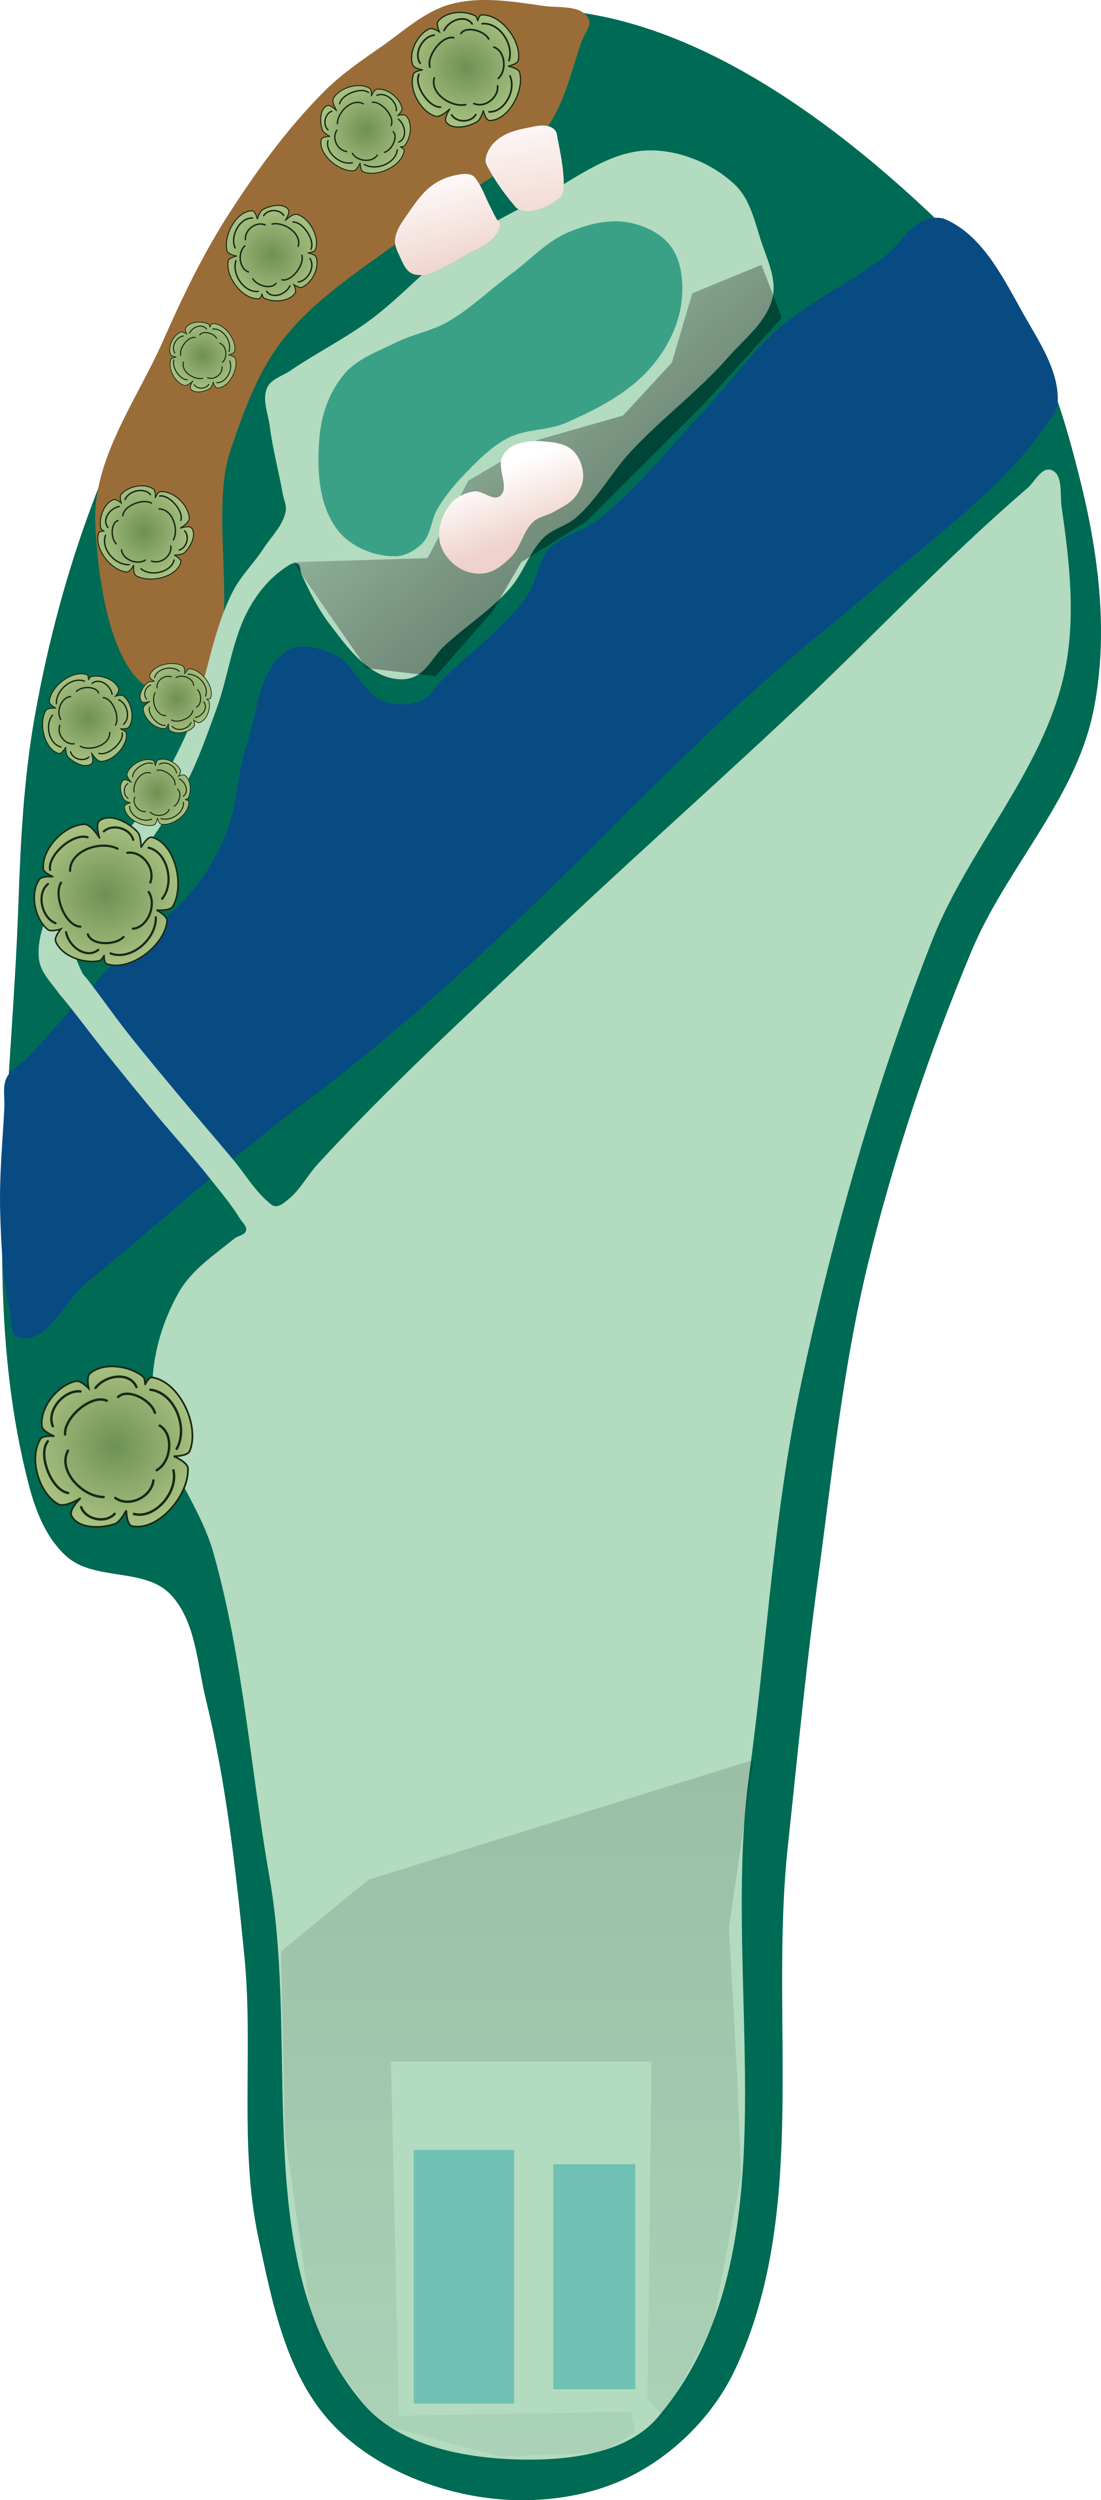 <?xml version="1.0" encoding="UTF-8" standalone="no"?>
<svg
   width="101.171mm"
   height="229.637mm"
   viewBox="0 0 101.171 229.637"
   version="1.1"
   id="svg8"
   inkscape:version="1.1.1 (c3084ef, 2021-09-22)"
   sodipodi:docname="12.svg"
   xmlns:inkscape="http://www.inkscape.org/namespaces/inkscape"
   xmlns:sodipodi="http://sodipodi.sourceforge.net/DTD/sodipodi-0.dtd"
   xmlns:xlink="http://www.w3.org/1999/xlink"
   xmlns="http://www.w3.org/2000/svg"
   xmlns:svg="http://www.w3.org/2000/svg"
   xmlns:rdf="http://www.w3.org/1999/02/22-rdf-syntax-ns#"
   xmlns:cc="http://creativecommons.org/ns#"
   xmlns:dc="http://purl.org/dc/elements/1.1/">
  <defs
     id="defs2">
    <linearGradient
       inkscape:collect="always"
       id="linearGradient1414">
      <stop
         style="stop-color:#000000;stop-opacity:1;"
         offset="0"
         id="stop1410" />
      <stop
         style="stop-color:#000000;stop-opacity:0;"
         offset="1"
         id="stop1412" />
    </linearGradient>
    <linearGradient
       inkscape:collect="always"
       id="linearGradient1248">
      <stop
         style="stop-color:#000000;stop-opacity:1;"
         offset="0"
         id="stop1244" />
      <stop
         style="stop-color:#000000;stop-opacity:0;"
         offset="1"
         id="stop1246" />
    </linearGradient>
    <marker
       style="overflow:visible"
       id="Arrow1Lstart"
       refX="0"
       refY="0"
       orient="auto"
       inkscape:stockid="Arrow1Lstart"
       inkscape:isstock="true">
      <path
         transform="matrix(0.8,0,0,0.8,10,0)"
         style="fill:#ef0000;fill-opacity:1;fill-rule:evenodd;stroke:#ef0000;stroke-width:1pt;stroke-opacity:1"
         d="M 0,0 5,-5 -12.5,0 5,5 Z"
         id="path1322" />
    </marker>
    <marker
       style="overflow:visible"
       id="DotL"
       refX="0"
       refY="0"
       orient="auto"
       inkscape:stockid="DotL"
       inkscape:isstock="true">
      <path
         transform="matrix(0.8,0,0,0.8,5.92,0.8)"
         style="fill:#ef0000;fill-opacity:1;fill-rule:evenodd;stroke:#ef0000;stroke-width:1pt;stroke-opacity:1"
         d="m -2.5,-1 c 0,2.76 -2.24,5 -5,5 -2.76,0 -5,-2.24 -5,-5 0,-2.76 2.24,-5 5,-5 2.76,0 5,2.24 5,5 z"
         id="path1383" />
    </marker>
    <linearGradient
       id="linearGradient1668">
      <stop
         style="stop-color:#000000;stop-opacity:1"
         offset="0"
         id="stop1664" />
      <stop
         id="stop1666"
         offset="1"
         style="stop-color:#ffffff;stop-opacity:0" />
    </linearGradient>
    <linearGradient
       id="linearGradient3710"
       inkscape:swatch="solid">
      <stop
         style="stop-color:#878e76;stop-opacity:1;"
         offset="0"
         id="stop3708" />
    </linearGradient>
    <linearGradient
       id="linearGradient3177"
       inkscape:swatch="solid">
      <stop
         style="stop-color:#000000;stop-opacity:1;"
         offset="0"
         id="stop3175" />
    </linearGradient>
    <linearGradient
       id="linearGradient3152">
      <stop
         style="stop-color:#878e76;stop-opacity:1"
         offset="0"
         id="stop3154" />
      <stop
         id="stop3178"
         offset="1"
         style="stop-color:#065143;stop-opacity:1" />
    </linearGradient>
    <inkscape:perspective
       sodipodi:type="inkscape:persp3d"
       inkscape:vp_x="0 : 458.81839 : 1"
       inkscape:vp_y="0 : 999.99998 : 0"
       inkscape:vp_z="744.09459 : 458.81839 : 1"
       inkscape:persp3d-origin="372.04729 : 283.42468 : 1"
       id="perspective10" />
    <inkscape:perspective
       id="perspective3304"
       inkscape:persp3d-origin="372.04729 : 283.42468 : 1"
       inkscape:vp_z="744.09459 : 458.81839 : 1"
       inkscape:vp_y="0 : 999.99998 : 0"
       inkscape:vp_x="0 : 458.81839 : 1"
       sodipodi:type="inkscape:persp3d" />
    <linearGradient
       id="linearGradient3152-8">
      <stop
         style="stop-color:#73d216;stop-opacity:1;"
         offset="0"
         id="stop3154-9" />
      <stop
         id="stop3178-2"
         offset="1"
         style="stop-color:#519f06;stop-opacity:1;" />
    </linearGradient>
    <inkscape:perspective
       sodipodi:type="inkscape:persp3d"
       inkscape:vp_x="0 : 458.81839 : 1"
       inkscape:vp_y="0 : 999.99998 : 0"
       inkscape:vp_z="744.09459 : 458.81839 : 1"
       inkscape:persp3d-origin="372.04729 : 283.42468 : 1"
       id="perspective10-1" />
    <inkscape:perspective
       id="perspective3304-8"
       inkscape:persp3d-origin="372.04729 : 283.42468 : 1"
       inkscape:vp_z="744.09459 : 458.81839 : 1"
       inkscape:vp_y="0 : 999.99998 : 0"
       inkscape:vp_x="0 : 458.81839 : 1"
       sodipodi:type="inkscape:persp3d" />
    <linearGradient
       inkscape:collect="always"
       id="linearGradient19901">
      <stop
         style="stop-color:#6d9153;stop-opacity:1"
         offset="0"
         id="stop19897" />
      <stop
         style="stop-color:#f3ffbd;stop-opacity:1"
         offset="1"
         id="stop19899" />
    </linearGradient>
    <linearGradient
       inkscape:collect="always"
       xlink:href="#linearGradient19115"
       id="linearGradient10544"
       gradientUnits="userSpaceOnUse"
       gradientTransform="matrix(-0.531,0.28,-0.441,-0.337,144.486,140.548)"
       x1="60.999"
       y1="31.354"
       x2="58.736"
       y2="45.778" />
    <linearGradient
       inkscape:collect="always"
       id="linearGradient19115">
      <stop
         style="stop-color:#efd2cb;stop-opacity:1"
         offset="0"
         id="stop19111" />
      <stop
         style="stop-color:#ffffff;stop-opacity:1"
         offset="1"
         id="stop19113" />
    </linearGradient>
    <radialGradient
       inkscape:collect="always"
       xlink:href="#linearGradient19901"
       id="radialGradient20435-2"
       gradientUnits="userSpaceOnUse"
       gradientTransform="matrix(5.658,3.597,3.4,-5.348,-726,1208.089)"
       cx="42.292"
       cy="220.65"
       fx="42.292"
       fy="220.65"
       r="6.757" />
    <radialGradient
       inkscape:collect="always"
       xlink:href="#linearGradient19901"
       id="radialGradient6307"
       gradientUnits="userSpaceOnUse"
       gradientTransform="matrix(5.658,3.597,3.4,-5.348,-726,1208.089)"
       cx="42.292"
       cy="220.65"
       fx="42.292"
       fy="220.65"
       r="6.757" />
    <radialGradient
       inkscape:collect="always"
       xlink:href="#linearGradient19901"
       id="radialGradient6335"
       gradientUnits="userSpaceOnUse"
       gradientTransform="matrix(5.658,3.597,3.4,-5.348,-726,1208.089)"
       cx="42.292"
       cy="220.65"
       fx="42.292"
       fy="220.65"
       r="6.757" />
    <radialGradient
       inkscape:collect="always"
       xlink:href="#linearGradient19901"
       id="radialGradient6363"
       gradientUnits="userSpaceOnUse"
       gradientTransform="matrix(5.658,3.597,3.4,-5.348,-726,1208.089)"
       cx="42.292"
       cy="220.65"
       fx="42.292"
       fy="220.65"
       r="6.757" />
    <radialGradient
       inkscape:collect="always"
       xlink:href="#linearGradient19901"
       id="radialGradient6391"
       gradientUnits="userSpaceOnUse"
       gradientTransform="matrix(5.658,3.597,3.4,-5.348,-726,1208.089)"
       cx="42.292"
       cy="220.65"
       fx="42.292"
       fy="220.65"
       r="6.757" />
    <radialGradient
       inkscape:collect="always"
       xlink:href="#linearGradient19901"
       id="radialGradient6419"
       gradientUnits="userSpaceOnUse"
       gradientTransform="matrix(5.658,3.597,3.4,-5.348,-726,1208.089)"
       cx="42.292"
       cy="220.65"
       fx="42.292"
       fy="220.65"
       r="6.757" />
    <radialGradient
       inkscape:collect="always"
       xlink:href="#linearGradient19901"
       id="radialGradient6447"
       gradientUnits="userSpaceOnUse"
       gradientTransform="matrix(5.658,3.597,3.4,-5.348,-726,1208.089)"
       cx="42.292"
       cy="220.65"
       fx="42.292"
       fy="220.65"
       r="6.757" />
    <radialGradient
       inkscape:collect="always"
       xlink:href="#linearGradient19901"
       id="radialGradient6475"
       gradientUnits="userSpaceOnUse"
       gradientTransform="matrix(5.658,3.597,3.4,-5.348,-726,1208.089)"
       cx="42.292"
       cy="220.65"
       fx="42.292"
       fy="220.65"
       r="6.757" />
    <radialGradient
       inkscape:collect="always"
       xlink:href="#linearGradient19901"
       id="radialGradient6503"
       gradientUnits="userSpaceOnUse"
       gradientTransform="matrix(5.658,3.597,3.4,-5.348,-726,1208.089)"
       cx="42.292"
       cy="220.65"
       fx="42.292"
       fy="220.65"
       r="6.757" />
    <radialGradient
       inkscape:collect="always"
       xlink:href="#linearGradient19901"
       id="radialGradient6531"
       gradientUnits="userSpaceOnUse"
       gradientTransform="matrix(5.658,3.597,3.4,-5.348,-726,1208.089)"
       cx="42.292"
       cy="220.65"
       fx="42.292"
       fy="220.65"
       r="6.757" />
    <linearGradient
       inkscape:collect="always"
       xlink:href="#linearGradient19115"
       id="linearGradient11765"
       gradientUnits="userSpaceOnUse"
       gradientTransform="matrix(-0.531,0.28,-0.441,-0.337,135.754,116.206)"
       x1="57.18"
       y1="28.673"
       x2="51.665"
       y2="49.714" />
    <linearGradient
       inkscape:collect="always"
       xlink:href="#linearGradient19115"
       id="linearGradient11769"
       gradientUnits="userSpaceOnUse"
       gradientTransform="matrix(-0.531,0.28,-0.441,-0.337,151.1,108.798)"
       x1="72.722"
       y1="28.046"
       x2="60.61"
       y2="54.103" />
    <linearGradient
       inkscape:collect="always"
       xlink:href="#linearGradient1248"
       id="linearGradient1250"
       x1="47.211"
       y1="2.809"
       x2="46.901"
       y2="252.996"
       gradientUnits="userSpaceOnUse" />
    <linearGradient
       inkscape:collect="always"
       xlink:href="#linearGradient1414"
       id="linearGradient1416"
       x1="54.443"
       y1="46.398"
       x2="32.719"
       y2="21.649"
       gradientUnits="userSpaceOnUse" />
    <filter
       inkscape:collect="always"
       style="color-interpolation-filters:sRGB"
       id="filter1675"
       x="-0.27"
       y="-0.062"
       width="1.54"
       height="1.123">
      <feGaussianBlur
         inkscape:collect="always"
         stdDeviation="5.178"
         id="feGaussianBlur1677" />
    </filter>
  </defs>
  <sodipodi:namedview
     id="base"
     pagecolor="#ffffff"
     bordercolor="#666666"
     borderopacity="1.0"
     inkscape:pageopacity="0.0"
     inkscape:pageshadow="2"
     inkscape:zoom="0.5"
     inkscape:cx="684"
     inkscape:cy="586"
     inkscape:document-units="mm"
     inkscape:current-layer="layer1"
     inkscape:document-rotation="0"
     showgrid="false"
     inkscape:snap-global="false"
     inkscape:window-width="1387"
     inkscape:window-height="790"
     inkscape:window-x="4"
     inkscape:window-y="23"
     inkscape:window-maximized="0"
     fit-margin-top="0"
     fit-margin-left="0"
     fit-margin-right="0"
     fit-margin-bottom="0"
     inkscape:pagecheckerboard="0" />
  <g
     inkscape:groupmode="layer"
     id="layer4"
     inkscape:label="Rough"
     style="display:inline;opacity:1"
     transform="translate(15.754,-132.984)"
     sodipodi:insensitive="true">
    <path
       style="opacity:1;fill:#006b54;fill-opacity:1;stroke:none;stroke-width:0.407px;stroke-linecap:butt;stroke-linejoin:miter;stroke-opacity:1"
       d="m 14.485,355.304 c 3.299,3.696 8.294,5.998 13.167,6.897 4.742,0.875 10.033,0.417 14.367,-1.697 4.155,-2.027 7.787,-5.672 9.759,-9.853 6.859,-14.542 3.146,-32.003 4.853,-47.99 0.872,-8.163 1.65,-16.339 2.752,-24.475 1.321,-9.746 2.299,-19.584 4.625,-29.14 2.386,-9.804 5.628,-19.425 9.523,-28.733 3.147,-7.519 9.425,-13.802 11.133,-21.772 1.474,-6.88 0.607,-14.248 -1.068,-21.082 -1.783,-7.271 -4.157,-15.037 -9.368,-20.412 -11.865,-12.24 -29.03,-25.862 -45.793,-22.766 -14.171,2.617 -21.155,19.904 -29.283,31.804 -2.739,4.01 -4.683,8.545 -6.393,13.09 -2.38,6.328 -4.13,12.918 -5.315,19.575 -1.01,5.671 -1.309,11.459 -1.507,17.216 -0.616,17.821 -3.534,36.235 0.978,53.487 0.627,2.399 1.642,4.935 3.523,6.552 2.524,2.169 7.065,0.985 9.403,3.353 2.394,2.424 2.502,6.361 3.311,9.67 1.885,7.717 2.756,15.662 3.545,23.566 0.859,8.604 -0.508,17.451 1.289,25.909 1.248,5.873 2.501,12.321 6.5,16.801 z"
       id="path928"
       sodipodi:nodetypes="aaaaaaaaaaaaaaaaaaaaaaa" />
  </g>
  <g
     inkscape:groupmode="layer"
     id="layer2"
     inkscape:label="Dirt"
     style="display:inline;opacity:1"
     sodipodi:insensitive="true"
     transform="translate(-48.539,-98.096)">
    <path
       style="display:inline;fill:#9a6d38;fill-opacity:1;stroke:none;stroke-width:0.407px;stroke-linecap:butt;stroke-linejoin:miter;stroke-opacity:1"
       d="m 101.976,101.914 c 0.246,-0.702 0.986,-1.493 0.624,-2.143 -0.695,-1.244 -2.712,-0.929 -4.123,-1.133 -2.811,-0.406 -5.777,-0.904 -8.518,-0.16 -2.402,0.652 -4.325,2.478 -6.37,3.897 -1.832,1.271 -3.694,2.543 -5.268,4.123 -3.413,3.428 -6.291,7.39 -8.894,11.467 -2.307,3.614 -4.171,7.505 -5.901,11.428 -2.416,5.48 -6.501,10.87 -6.228,16.853 0.263,5.748 1.719,16.227 7.436,15.577 7.594,-0.863 2.51,-15.15 4.984,-22.381 1.197,-3.5 2.464,-7.116 4.728,-10.041 3.474,-4.488 8.653,-7.349 13.094,-10.883 3.627,-2.887 8.237,-4.754 11.063,-8.43 1.796,-2.337 2.396,-5.393 3.372,-8.174 z"
       id="path926"
       sodipodi:nodetypes="aaaaaaaaaaaaaaa" />
  </g>
  <g
     inkscape:groupmode="layer"
     id="layer14"
     inkscape:label="Water (Lake)"
     style="display:inline;opacity:1"
     transform="translate(16.107,-132.278)"
     sodipodi:insensitive="true">
    <path
       style="display:inline;fill:#084b83;fill-opacity:1;stroke:none;stroke-width:0.252px;stroke-linecap:butt;stroke-linejoin:miter;stroke-opacity:1"
       d="m 68.737,152.55 c 0.629,-0.268 1.422,-0.396 2.048,-0.12 3.559,1.567 5.428,5.677 7.361,9.052 1.388,2.424 3.123,5.063 2.931,7.849 -0.052,0.755 -0.655,1.37 -1.079,1.996 -1.168,1.724 -2.545,3.308 -4.002,4.795 -3.471,3.543 -7.459,6.539 -11.226,9.765 -3.613,3.095 -7.362,6.033 -10.91,9.203 -3.285,2.935 -6.435,6.016 -9.599,9.081 -3.344,3.24 -6.557,6.614 -9.916,9.838 -3.56,3.418 -7.143,6.818 -10.848,10.079 -2.656,2.338 -5.391,4.585 -8.153,6.797 -2.057,1.647 -4.21,3.169 -6.266,4.817 -5.829,4.672 -11.421,9.634 -17.2,14.368 -2.08,1.704 -3.707,5.803 -6.288,5.05 -0.79,-0.231 -0.619,-1.534 -0.791,-2.339 -0.645,-3.007 -0.802,-6.109 -0.889,-9.183 -0.09,-3.199 0.211,-6.397 0.386,-9.592 0.049,-0.901 -0.193,-1.882 0.187,-2.701 0.372,-0.802 1.287,-1.213 1.901,-1.848 2.519,-2.607 4.769,-5.467 7.309,-8.053 2.629,-2.677 5.882,-4.762 8.198,-7.714 1.176,-1.499 2.124,-3.198 2.814,-4.974 1.011,-2.601 0.996,-5.511 1.881,-8.158 0.991,-2.965 1.105,-7.002 3.81,-8.569 1.236,-0.716 2.967,-0.162 4.264,0.438 1.845,0.853 2.514,3.469 4.403,4.219 1.11,0.441 2.483,0.435 3.584,-0.029 0.834,-0.351 1.273,-1.287 1.913,-1.927 2.581,-2.577 5.677,-4.716 7.776,-7.699 0.902,-1.282 0.937,-3.099 1.986,-4.264 1.178,-1.309 3.147,-1.628 4.527,-2.721 3.606,-2.855 6.475,-6.536 9.63,-9.882 2.415,-2.561 4.458,-5.494 7.118,-7.799 2.959,-2.564 6.65,-4.166 9.713,-6.603 1.218,-0.97 1.995,-2.564 3.427,-3.175 z"
       id="path35853"
       sodipodi:nodetypes="aaaaaaaaaaaaaaaaaaaaaaaaaaaaaaaaaaaa" />
  </g>
  <g
     inkscape:groupmode="layer"
     id="layer5"
     inkscape:label="Fairway"
     style="display:inline;opacity:1"
     transform="translate(15.754,-132.984)"
     sodipodi:insensitive="true">
    <path
       id="path1217"
       style="opacity:1;fill:#b2dbbf;fill-opacity:1;stroke:none;stroke-width:0.87px;stroke-linecap:butt;stroke-linejoin:miter;stroke-opacity:1"
       d="m 44.686,355.01 c -2.814,3.308 -8.095,3.956 -12.437,3.88 -5.166,-0.091 -11.278,-1.197 -14.625,-5.133 -10.593,-12.454 -5.778,-32.185 -8.605,-48.289 -1.746,-9.949 -2.42,-20.139 -5.162,-29.861 -1.366,-4.844 -5.231,-9.009 -5.581,-14.03 -0.237,-3.403 0.727,-6.984 2.427,-9.94 1.172,-2.039 3.257,-3.412 5.082,-4.895 0.335,-0.272 0.962,-0.311 1.07,-0.729 0.102,-0.394 -0.337,-0.744 -0.552,-1.091 -0.801,-1.293 -1.783,-2.466 -2.728,-3.658 -1.722,-2.17 -3.591,-4.218 -5.358,-6.352 -1.507,-1.82 -2.998,-3.654 -4.471,-5.501 -1.238,-1.551 -2.415,-3.15 -3.67,-4.688 -0.13,-0.16 -0.281,-0.303 -0.4,-0.471 -0.712,-1.009 -1.73,-1.977 -1.855,-3.205 -0.229,-2.249 0.898,-4.548 2.147,-6.433 1.44,-2.174 4.183,-3.185 5.868,-5.175 2.135,-2.521 3.836,-5.421 5.24,-8.411 2.048,-4.36 2.377,-9.418 4.561,-13.711 0.73,-1.434 1.925,-2.582 2.805,-3.929 0.732,-1.12 1.81,-2.131 2.057,-3.446 0.099,-0.529 -0.172,-1.063 -0.268,-1.592 -0.375,-2.081 -0.931,-4.132 -1.199,-6.23 -0.15,-1.173 -0.729,-2.468 -0.228,-3.539 0.372,-0.796 1.402,-1.061 2.128,-1.556 2.375,-1.619 4.969,-2.912 7.284,-4.617 2.894,-2.132 5.272,-4.92 8.212,-6.988 2.124,-1.494 4.441,-2.7 6.756,-3.876 3.465,-1.76 6.765,-4.664 10.65,-4.744 2.85,-0.059 5.877,1.196 7.948,3.154 1.394,1.318 1.82,3.399 2.419,5.221 0.543,1.651 1.418,3.411 1.042,5.107 -0.494,2.228 -2.57,3.786 -4.074,5.503 -2.749,3.139 -6.157,5.646 -8.99,8.709 -1.768,1.912 -3.017,4.307 -4.981,6.018 -0.878,0.765 -2.134,1.028 -2.971,1.837 -1.345,1.3 -1.881,3.263 -3.114,4.67 -1.765,2.014 -4.082,3.469 -6.04,5.294 -1.003,0.935 -1.632,2.433 -2.923,2.896 -0.912,0.328 -2.017,0.142 -2.896,-0.266 -1.984,-0.918 -3.351,-2.858 -4.684,-4.591 -1.081,-1.405 -1.883,-3.017 -2.625,-4.627 -0.145,-0.314 -0.039,-0.832 -0.354,-0.976 -0.438,-0.199 -0.951,0.244 -1.345,0.52 -1.266,0.886 -2.288,2.147 -3.052,3.49 -1.624,2.853 -1.93,6.279 -3.061,9.361 -0.842,2.296 -1.638,4.625 -2.77,6.793 -1.451,2.777 -3.301,5.331 -5.116,7.885 -1.617,2.276 -4.547,3.887 -5.135,6.616 -0.213,0.986 0.261,2.038 0.706,2.943 0.094,0.192 0.272,0.331 0.403,0.5 1.256,1.614 2.423,3.296 3.684,4.905 1.484,1.893 3.032,3.735 4.57,5.585 1.712,2.059 3.468,4.08 5.186,6.135 1.073,1.283 1.93,2.775 3.197,3.866 0.207,0.178 0.429,0.417 0.703,0.423 0.463,0.01 0.862,-0.371 1.22,-0.665 1.082,-0.89 1.738,-2.201 2.687,-3.232 6.437,-6.993 13.464,-13.423 20.344,-19.98 7.658,-7.298 15.589,-14.305 23.301,-21.545 7.225,-6.782 14.001,-14.056 21.521,-20.509 0.702,-0.602 1.319,-1.984 2.197,-1.694 1.127,0.372 0.8,2.252 0.971,3.427 0.742,5.113 1.343,10.462 0.191,15.499 -2.017,8.823 -8.785,15.886 -12.097,24.309 -5.188,13.196 -9.107,26.925 -12.058,40.794 -2.509,11.791 -3.112,23.909 -4.754,35.852 -2.706,19.674 4.468,43.857 -8.401,58.983 z"
       sodipodi:nodetypes="aaaaaaaaaaaaaaaaaaaaaaaaaaaaaaaaaaaaaaaaaaaaaaaaaaaaaaaaaaaaaaaaaaaaa" />
  </g>
  <g
     inkscape:groupmode="layer"
     id="layer15"
     inkscape:label="Tees"
     style="display:inline;opacity:1"
     transform="translate(16.107,-132.278)"
     sodipodi:insensitive="true">
    <path
       id="path8909"
       style="display:inline;fill:#70c1b3;fill-opacity:1;stroke:none;stroke-width:2.358px;stroke-linecap:butt;stroke-linejoin:miter;stroke-opacity:1"
       d="m 31.143,353.036 h -9.228 v -23.293 h 9.228 z"
       sodipodi:nodetypes="ccccc" />
    <path
       id="path2557"
       style="display:inline;fill:#70c1b3;fill-opacity:1;stroke:none;stroke-width:2.009px;stroke-linecap:butt;stroke-linejoin:miter;stroke-opacity:1"
       d="m 42.275,351.726 h -7.544 v -20.673 h 7.544 z"
       sodipodi:nodetypes="ccccc" />
  </g>
  <g
     inkscape:groupmode="layer"
     id="layer7"
     inkscape:label="Green"
     style="display:inline;opacity:1"
     transform="translate(15.754,-132.984)"
     sodipodi:insensitive="true">
    <path
       style="opacity:1;fill:#3aa187;fill-opacity:1;stroke:none;stroke-width:0.228px;stroke-linecap:butt;stroke-linejoin:miter;stroke-opacity:1"
       d="m 46.824,161.037 c -0.325,2.156 -1.464,4.231 -2.92,5.855 -2.02,2.255 -4.864,3.702 -7.635,4.92 -1.687,0.742 -3.711,0.554 -5.349,1.4 -1.563,0.807 -2.823,2.122 -4.045,3.387 -0.918,0.952 -1.764,1.993 -2.438,3.13 -0.574,0.969 -0.566,2.285 -1.341,3.103 -0.64,0.675 -1.57,1.222 -2.5,1.242 -1.925,0.041 -4.082,-0.839 -5.279,-2.347 -1.862,-2.346 -1.985,-5.843 -1.691,-8.823 0.197,-1.997 0.966,-4.051 2.268,-5.578 1.219,-1.429 3.137,-2.085 4.82,-2.92 1.461,-0.724 3.127,-1 4.55,-1.796 2.173,-1.214 3.972,-3.001 5.974,-4.48 1.734,-1.281 3.241,-2.973 5.229,-3.808 1.708,-0.717 3.659,-1.239 5.482,-0.913 1.509,0.269 3.119,1.018 3.994,2.276 1.032,1.484 1.15,3.563 0.88,5.35 z"
       id="path942"
       sodipodi:nodetypes="aaaaaaaaaaaaaaaaaa" />
  </g>
  <g
     inkscape:groupmode="layer"
     id="layer1"
     inkscape:label="elevation"
     style="filter:url(#filter1675);opacity:0.36">
    <path
       style="fill:url(#linearGradient1250);fill-opacity:1;stroke:none;stroke-width:0.265px;stroke-linecap:butt;stroke-linejoin:miter;stroke-opacity:1"
       d="m 60.991,221.887 4.49,-8.232 2.619,-13.845 -0.374,-9.354 -0.748,-13.47 2.276,-15.357 -35.396,11.022 -8.039,6.58 0.374,16.838 2.619,18.335 5.987,8.232 11.225,2.993 9.354,-0.374 2.993,-1.871 -0.374,-1.871 -21.328,0.374 -0.748,-32.542 h 23.947 l -0.374,31.046 z"
       id="path1176"
       sodipodi:nodetypes="cccccccccccccccccccc" />
    <path
       style="fill:url(#linearGradient1416);stroke:none;stroke-width:0.265px;stroke-linecap:butt;stroke-linejoin:miter;stroke-opacity:1;fill-opacity:1"
       d="m 26.941,51.636 12.348,-0.374 3.742,-7.109 6.361,-3.742 7.858,-2.245 4.49,-4.864 1.871,-6.361 6.361,-2.619 1.871,4.864 L 64.733,37.044 53.882,47.895 47.895,51.636 45.275,56.127 40.037,62.113 33.676,61.365 Z"
       id="path1342" />
  </g>
  <g
     inkscape:groupmode="layer"
     id="layer3"
     inkscape:label="Sand"
     style="display:inline;opacity:1"
     sodipodi:insensitive="true"
     transform="translate(-48.539,-98.096)">
    <path
       id="path10542"
       style="display:inline;fill:url(#linearGradient10544);fill-opacity:1;stroke:none;stroke-width:0.145px;stroke-linecap:butt;stroke-linejoin:miter;stroke-opacity:1"
       d="m 95.764,139.006 c -0.456,0.223 -0.874,0.609 -1.084,1.071 -0.493,1.09 0.732,2.842 -0.208,3.582 -0.637,0.502 -1.593,-0.556 -2.395,-0.431 -0.786,0.123 -1.601,0.505 -2.108,1.118 -0.753,0.91 -1.225,2.218 -1.045,3.385 0.153,0.992 0.88,1.92 1.716,2.475 0.713,0.473 1.67,0.683 2.512,0.53 0.927,-0.169 1.719,-0.852 2.383,-1.521 0.893,-0.899 1.079,-2.374 2.026,-3.217 0.517,-0.46 1.276,-0.547 1.874,-0.896 0.689,-0.402 1.472,-0.741 1.961,-1.372 0.427,-0.551 0.75,-1.262 0.734,-1.958 -0.019,-0.845 -0.368,-1.767 -0.997,-2.333 -0.672,-0.605 -1.691,-0.722 -2.592,-0.798 -0.931,-0.079 -1.939,-0.046 -2.778,0.364 z"
       sodipodi:nodetypes="aaaaaaaaaaaaaaaa" />
    <path
       id="path11763"
       style="display:inline;fill:url(#linearGradient11765);fill-opacity:1;stroke:none;stroke-width:0.145px;stroke-linecap:butt;stroke-linejoin:miter;stroke-opacity:1"
       d="m 90.671,114.135 c -0.816,0.132 -1.629,0.434 -2.307,0.906 -0.901,0.627 -1.572,1.552 -2.192,2.458 -0.553,0.807 -1.244,1.638 -1.336,2.612 -0.053,0.558 0.233,1.107 0.471,1.614 0.246,0.522 0.479,1.135 0.973,1.433 0.407,0.246 0.948,0.231 1.418,0.16 0.671,-0.101 1.258,-0.513 1.865,-0.816 0.711,-0.355 1.378,-0.79 2.075,-1.172 0.491,-0.269 1.019,-0.475 1.483,-0.789 0.311,-0.211 0.636,-0.427 0.862,-0.727 0.248,-0.331 0.539,-0.721 0.504,-1.133 -0.016,-0.194 -0.225,-0.32 -0.323,-0.488 -0.257,-0.439 -0.469,-0.903 -0.697,-1.357 -0.32,-0.636 -0.554,-1.32 -0.941,-1.917 -0.169,-0.261 -0.319,-0.578 -0.597,-0.718 -0.375,-0.188 -0.843,-0.133 -1.257,-0.066 z"
       sodipodi:nodetypes="aaaaaaaaaaaaaaaaa" />
    <path
       id="path11767"
       style="display:inline;fill:url(#linearGradient11769);fill-opacity:1;stroke:none;stroke-width:0.145px;stroke-linecap:butt;stroke-linejoin:miter;stroke-opacity:1"
       d="m 99.601,110.133 c -0.16,-0.222 -0.422,-0.382 -0.687,-0.45 -0.603,-0.155 -1.251,0.023 -1.861,0.143 -0.777,0.152 -1.575,0.334 -2.262,0.727 -0.458,0.262 -0.89,0.613 -1.182,1.052 -0.255,0.382 -0.46,0.842 -0.449,1.301 0.005,0.225 0.143,0.429 0.249,0.627 0.617,1.156 1.386,2.233 2.225,3.239 0.16,0.192 0.305,0.421 0.531,0.528 0.41,0.193 0.907,0.212 1.354,0.133 0.88,-0.155 1.736,-0.579 2.416,-1.157 0.136,-0.115 0.239,-0.273 0.306,-0.439 0.083,-0.205 0.101,-0.434 0.104,-0.655 0.021,-1.486 -0.293,-2.962 -0.579,-4.421 -0.042,-0.213 -0.039,-0.453 -0.165,-0.628 z"
       sodipodi:nodetypes="aaaaaaaaaaaaaaa" />
  </g>
  <g
     inkscape:groupmode="layer"
     id="layer9"
     inkscape:label="Trees"
     style="display:inline;opacity:1"
     transform="translate(15.754,-132.984)"
     sodipodi:insensitive="true">
    <g
       id="g20433-5"
       transform="matrix(-0.29,0.197,-0.197,-0.29,105.837,215.465)"
       style="display:inline">
      <path
         style="fill:url(#radialGradient20435-2);fill-opacity:1;stroke:#1a2915;stroke-width:0.408;stroke-linecap:butt;stroke-linejoin:miter;stroke-miterlimit:4;stroke-dasharray:none;stroke-opacity:1"
         d="m 250.662,167.624 c 1.318,-0.629 4.077,1.601 4.077,1.601 v 0 c 0,0 -1.557,-2.848 -0.732,-3.868 4.079,-5.043 15.568,-5.652 19.453,-0.458 0.458,0.613 -0.6,2.104 -0.7,2.185 -0.151,0.123 1.241,-0.672 1.817,-0.435 3.87,1.593 7.532,6.588 6.615,10.671 -0.254,1.132 -2.922,1.888 -2.922,1.888 v 0 c 0,0 2.568,0.723 2.896,1.814 1.274,4.243 -1.388,10.485 -5.516,12.092 -1.161,0.452 -3.442,-1.457 -3.442,-1.457 v 0 c 0,0 1.541,2.22 0.989,3.185 -2.626,4.586 -10.945,6.388 -15.438,3.607 -1.554,-0.962 -1.266,-5.335 -1.266,-5.335 v 0 c 0,0 -1.031,3.791 -2.579,3.867 -3.453,0.17 -6.032,-4.608 -6.572,-8.023 -0.218,-1.377 1.522,-3.895 1.522,-3.895 v 0 c 0,0 -3.043,1.578 -3.895,0.579 -4.087,-4.793 0.01,-15.305 5.694,-18.018 z"
         id="path20409-6"
         sodipodi:nodetypes="accaasaaccaaccaaccaaccaa" />
      <path
         style="fill:none;stroke:#1a2915;stroke-width:0.571;stroke-linecap:round;stroke-linejoin:miter;stroke-miterlimit:4;stroke-dasharray:none;stroke-opacity:1"
         d="m 278.553,181.247 c 2.194,3.228 -0.14,9.253 -4.112,9.603"
         id="path20411-5"
         sodipodi:nodetypes="cc" />
      <path
         style="fill:none;stroke:#1a2915;stroke-width:0.571;stroke-linecap:round;stroke-linejoin:miter;stroke-miterlimit:4;stroke-dasharray:none;stroke-opacity:1"
         d="m 271.887,193.589 c -1.531,3.59 -10.491,4.715 -12.932,1.562"
         id="path20413-3"
         sodipodi:nodetypes="cc" />
      <path
         id="path20415-0"
         style="fill:none;stroke:#1a2915;stroke-width:0.571;stroke-linecap:round;stroke-linejoin:miter;stroke-miterlimit:4;stroke-dasharray:none;stroke-opacity:1"
         d="m 254.564,194.028 c -3.037,0.472 -6.157,-3.132 -5.128,-6.169" />
      <path
         style="fill:none;stroke:#1a2915;stroke-width:0.571;stroke-linecap:round;stroke-linejoin:miter;stroke-miterlimit:4;stroke-dasharray:none;stroke-opacity:1"
         d="m 247.272,183.893 c -3.457,-3.635 -0.504,-11.615 4.586,-13.042"
         id="path20417-4"
         sodipodi:nodetypes="cc" />
      <path
         style="fill:none;stroke:#1a2915;stroke-width:0.571;stroke-linecap:round;stroke-linejoin:miter;stroke-miterlimit:4;stroke-dasharray:none;stroke-opacity:1"
         d="m 255.944,167.769 c 3.067,-4.871 11.907,-5.806 15.135,-1.159"
         id="path20419-8"
         sodipodi:nodetypes="cc" />
      <path
         style="fill:none;stroke:#1a2915;stroke-width:0.571;stroke-linecap:round;stroke-linejoin:miter;stroke-miterlimit:4;stroke-dasharray:none;stroke-opacity:1"
         d="m 273.201,169.189 c 3.884,-0.381 5.985,4.893 4.392,8.549"
         id="path20421-5"
         sodipodi:nodetypes="cc" />
      <path
         id="path20423-5"
         style="fill:none;stroke:#1a2915;stroke-width:0.571;stroke-linecap:round;stroke-linejoin:miter;stroke-miterlimit:4;stroke-dasharray:none;stroke-opacity:1"
         d="m 273.193,174.095 c 0.842,-2.955 -4.22,-6.496 -7.361,-5.849"
         sodipodi:nodetypes="cc" />
      <path
         style="fill:none;stroke:#1a2915;stroke-width:0.571;stroke-linecap:round;stroke-linejoin:miter;stroke-miterlimit:4;stroke-dasharray:none;stroke-opacity:1"
         d="m 254.141,188.26 c 2.42,4.394 10.659,6.613 13.557,2.191"
         id="path20425-5"
         sodipodi:nodetypes="cc" />
      <path
         style="fill:none;stroke:#1a2915;stroke-width:0.571;stroke-linecap:round;stroke-linejoin:miter;stroke-miterlimit:4;stroke-dasharray:none;stroke-opacity:1"
         d="m 252.006,176.117 c -3.204,2.229 -2.947,8.078 0.637,9.827"
         id="path20427-4"
         sodipodi:nodetypes="cc" />
      <path
         style="fill:none;stroke:#1a2915;stroke-width:0.571;stroke-linecap:round;stroke-linejoin:miter;stroke-miterlimit:4;stroke-dasharray:none;stroke-opacity:1"
         d="m 262.612,168.681 c -3.362,-1.983 -8.759,1.624 -8.854,5.611"
         id="path20429-2"
         sodipodi:nodetypes="cc" />
      <path
         style="fill:none;stroke:#1a2915;stroke-width:0.571;stroke-linecap:round;stroke-linejoin:miter;stroke-miterlimit:4;stroke-dasharray:none;stroke-opacity:1"
         d="m 271.382,189.23 c 3.574,-1.569 5.48,-9.977 2.301,-12.385"
         id="path20431-1"
         sodipodi:nodetypes="cc" />
    </g>
    <g
       id="g6305"
       transform="matrix(0.095,0.14,-0.14,0.095,0.707,143.141)"
       style="display:inline">
      <path
         style="fill:url(#radialGradient6307);fill-opacity:1;stroke:#1a2915;stroke-width:0.408;stroke-linecap:butt;stroke-linejoin:miter;stroke-miterlimit:4;stroke-dasharray:none;stroke-opacity:1"
         d="m 250.662,167.624 c 1.318,-0.629 4.077,1.601 4.077,1.601 v 0 c 0,0 -1.557,-2.848 -0.732,-3.868 4.079,-5.043 15.568,-5.652 19.453,-0.458 0.458,0.613 -0.6,2.104 -0.7,2.185 -0.151,0.123 1.241,-0.672 1.817,-0.435 3.87,1.593 7.532,6.588 6.615,10.671 -0.254,1.132 -2.922,1.888 -2.922,1.888 v 0 c 0,0 2.568,0.723 2.896,1.814 1.274,4.243 -1.388,10.485 -5.516,12.092 -1.161,0.452 -3.442,-1.457 -3.442,-1.457 v 0 c 0,0 1.541,2.22 0.989,3.185 -2.626,4.586 -10.945,6.388 -15.438,3.607 -1.554,-0.962 -1.266,-5.335 -1.266,-5.335 v 0 c 0,0 -1.031,3.791 -2.579,3.867 -3.453,0.17 -6.032,-4.608 -6.572,-8.023 -0.218,-1.377 1.522,-3.895 1.522,-3.895 v 0 c 0,0 -3.043,1.578 -3.895,0.579 -4.087,-4.793 0.01,-15.305 5.694,-18.018 z"
         id="path6281"
         sodipodi:nodetypes="accaasaaccaaccaaccaaccaa" />
      <path
         style="fill:none;stroke:#1a2915;stroke-width:0.571;stroke-linecap:round;stroke-linejoin:miter;stroke-miterlimit:4;stroke-dasharray:none;stroke-opacity:1"
         d="m 278.553,181.247 c 2.194,3.228 -0.14,9.253 -4.112,9.603"
         id="path6283"
         sodipodi:nodetypes="cc" />
      <path
         style="fill:none;stroke:#1a2915;stroke-width:0.571;stroke-linecap:round;stroke-linejoin:miter;stroke-miterlimit:4;stroke-dasharray:none;stroke-opacity:1"
         d="m 271.887,193.589 c -1.531,3.59 -10.491,4.715 -12.932,1.562"
         id="path6285"
         sodipodi:nodetypes="cc" />
      <path
         id="path6287"
         style="fill:none;stroke:#1a2915;stroke-width:0.571;stroke-linecap:round;stroke-linejoin:miter;stroke-miterlimit:4;stroke-dasharray:none;stroke-opacity:1"
         d="m 254.564,194.028 c -3.037,0.472 -6.157,-3.132 -5.128,-6.169" />
      <path
         style="fill:none;stroke:#1a2915;stroke-width:0.571;stroke-linecap:round;stroke-linejoin:miter;stroke-miterlimit:4;stroke-dasharray:none;stroke-opacity:1"
         d="m 247.272,183.893 c -3.457,-3.635 -0.504,-11.615 4.586,-13.042"
         id="path6289"
         sodipodi:nodetypes="cc" />
      <path
         style="fill:none;stroke:#1a2915;stroke-width:0.571;stroke-linecap:round;stroke-linejoin:miter;stroke-miterlimit:4;stroke-dasharray:none;stroke-opacity:1"
         d="m 255.944,167.769 c 3.067,-4.871 11.907,-5.806 15.135,-1.159"
         id="path6291"
         sodipodi:nodetypes="cc" />
      <path
         style="fill:none;stroke:#1a2915;stroke-width:0.571;stroke-linecap:round;stroke-linejoin:miter;stroke-miterlimit:4;stroke-dasharray:none;stroke-opacity:1"
         d="m 273.201,169.189 c 3.884,-0.381 5.985,4.893 4.392,8.549"
         id="path6293"
         sodipodi:nodetypes="cc" />
      <path
         id="path6295"
         style="fill:none;stroke:#1a2915;stroke-width:0.571;stroke-linecap:round;stroke-linejoin:miter;stroke-miterlimit:4;stroke-dasharray:none;stroke-opacity:1"
         d="m 273.193,174.095 c 0.842,-2.955 -4.22,-6.496 -7.361,-5.849"
         sodipodi:nodetypes="cc" />
      <path
         style="fill:none;stroke:#1a2915;stroke-width:0.571;stroke-linecap:round;stroke-linejoin:miter;stroke-miterlimit:4;stroke-dasharray:none;stroke-opacity:1"
         d="m 254.141,188.26 c 2.42,4.394 10.659,6.613 13.557,2.191"
         id="path6297"
         sodipodi:nodetypes="cc" />
      <path
         style="fill:none;stroke:#1a2915;stroke-width:0.571;stroke-linecap:round;stroke-linejoin:miter;stroke-miterlimit:4;stroke-dasharray:none;stroke-opacity:1"
         d="m 252.006,176.117 c -3.204,2.229 -2.947,8.078 0.637,9.827"
         id="path6299"
         sodipodi:nodetypes="cc" />
      <path
         style="fill:none;stroke:#1a2915;stroke-width:0.571;stroke-linecap:round;stroke-linejoin:miter;stroke-miterlimit:4;stroke-dasharray:none;stroke-opacity:1"
         d="m 262.612,168.681 c -3.362,-1.983 -8.759,1.624 -8.854,5.611"
         id="path6301"
         sodipodi:nodetypes="cc" />
      <path
         style="fill:none;stroke:#1a2915;stroke-width:0.571;stroke-linecap:round;stroke-linejoin:miter;stroke-miterlimit:4;stroke-dasharray:none;stroke-opacity:1"
         d="m 271.382,189.23 c 3.574,-1.569 5.48,-9.977 2.301,-12.385"
         id="path6303"
         sodipodi:nodetypes="cc" />
    </g>
    <g
       id="g6333"
       transform="matrix(0.18,-0.123,0.123,0.18,-77.278,198.902)"
       style="display:inline">
      <path
         style="fill:url(#radialGradient6335);fill-opacity:1;stroke:#1a2915;stroke-width:0.408;stroke-linecap:butt;stroke-linejoin:miter;stroke-miterlimit:4;stroke-dasharray:none;stroke-opacity:1"
         d="m 250.662,167.624 c 1.318,-0.629 4.077,1.601 4.077,1.601 v 0 c 0,0 -1.557,-2.848 -0.732,-3.868 4.079,-5.043 15.568,-5.652 19.453,-0.458 0.458,0.613 -0.6,2.104 -0.7,2.185 -0.151,0.123 1.241,-0.672 1.817,-0.435 3.87,1.593 7.532,6.588 6.615,10.671 -0.254,1.132 -2.922,1.888 -2.922,1.888 v 0 c 0,0 2.568,0.723 2.896,1.814 1.274,4.243 -1.388,10.485 -5.516,12.092 -1.161,0.452 -3.442,-1.457 -3.442,-1.457 v 0 c 0,0 1.541,2.22 0.989,3.185 -2.626,4.586 -10.945,6.388 -15.438,3.607 -1.554,-0.962 -1.266,-5.335 -1.266,-5.335 v 0 c 0,0 -1.031,3.791 -2.579,3.867 -3.453,0.17 -6.032,-4.608 -6.572,-8.023 -0.218,-1.377 1.522,-3.895 1.522,-3.895 v 0 c 0,0 -3.043,1.578 -3.895,0.579 -4.087,-4.793 0.01,-15.305 5.694,-18.018 z"
         id="path6309"
         sodipodi:nodetypes="accaasaaccaaccaaccaaccaa" />
      <path
         style="fill:none;stroke:#1a2915;stroke-width:0.571;stroke-linecap:round;stroke-linejoin:miter;stroke-miterlimit:4;stroke-dasharray:none;stroke-opacity:1"
         d="m 278.553,181.247 c 2.194,3.228 -0.14,9.253 -4.112,9.603"
         id="path6311"
         sodipodi:nodetypes="cc" />
      <path
         style="fill:none;stroke:#1a2915;stroke-width:0.571;stroke-linecap:round;stroke-linejoin:miter;stroke-miterlimit:4;stroke-dasharray:none;stroke-opacity:1"
         d="m 271.887,193.589 c -1.531,3.59 -10.491,4.715 -12.932,1.562"
         id="path6313"
         sodipodi:nodetypes="cc" />
      <path
         id="path6315"
         style="fill:none;stroke:#1a2915;stroke-width:0.571;stroke-linecap:round;stroke-linejoin:miter;stroke-miterlimit:4;stroke-dasharray:none;stroke-opacity:1"
         d="m 254.564,194.028 c -3.037,0.472 -6.157,-3.132 -5.128,-6.169" />
      <path
         style="fill:none;stroke:#1a2915;stroke-width:0.571;stroke-linecap:round;stroke-linejoin:miter;stroke-miterlimit:4;stroke-dasharray:none;stroke-opacity:1"
         d="m 247.272,183.893 c -3.457,-3.635 -0.504,-11.615 4.586,-13.042"
         id="path6317"
         sodipodi:nodetypes="cc" />
      <path
         style="fill:none;stroke:#1a2915;stroke-width:0.571;stroke-linecap:round;stroke-linejoin:miter;stroke-miterlimit:4;stroke-dasharray:none;stroke-opacity:1"
         d="m 255.944,167.769 c 3.067,-4.871 11.907,-5.806 15.135,-1.159"
         id="path6319"
         sodipodi:nodetypes="cc" />
      <path
         style="fill:none;stroke:#1a2915;stroke-width:0.571;stroke-linecap:round;stroke-linejoin:miter;stroke-miterlimit:4;stroke-dasharray:none;stroke-opacity:1"
         d="m 273.201,169.189 c 3.884,-0.381 5.985,4.893 4.392,8.549"
         id="path6321"
         sodipodi:nodetypes="cc" />
      <path
         id="path6323"
         style="fill:none;stroke:#1a2915;stroke-width:0.571;stroke-linecap:round;stroke-linejoin:miter;stroke-miterlimit:4;stroke-dasharray:none;stroke-opacity:1"
         d="m 273.193,174.095 c 0.842,-2.955 -4.22,-6.496 -7.361,-5.849"
         sodipodi:nodetypes="cc" />
      <path
         style="fill:none;stroke:#1a2915;stroke-width:0.571;stroke-linecap:round;stroke-linejoin:miter;stroke-miterlimit:4;stroke-dasharray:none;stroke-opacity:1"
         d="m 254.141,188.26 c 2.42,4.394 10.659,6.613 13.557,2.191"
         id="path6325"
         sodipodi:nodetypes="cc" />
      <path
         style="fill:none;stroke:#1a2915;stroke-width:0.571;stroke-linecap:round;stroke-linejoin:miter;stroke-miterlimit:4;stroke-dasharray:none;stroke-opacity:1"
         d="m 252.006,176.117 c -3.204,2.229 -2.947,8.078 0.637,9.827"
         id="path6327"
         sodipodi:nodetypes="cc" />
      <path
         style="fill:none;stroke:#1a2915;stroke-width:0.571;stroke-linecap:round;stroke-linejoin:miter;stroke-miterlimit:4;stroke-dasharray:none;stroke-opacity:1"
         d="m 262.612,168.681 c -3.362,-1.983 -8.759,1.624 -8.854,5.611"
         id="path6329"
         sodipodi:nodetypes="cc" />
      <path
         style="fill:none;stroke:#1a2915;stroke-width:0.571;stroke-linecap:round;stroke-linejoin:miter;stroke-miterlimit:4;stroke-dasharray:none;stroke-opacity:1"
         d="m 271.382,189.23 c 3.574,-1.569 5.48,-9.977 2.301,-12.385"
         id="path6331"
         sodipodi:nodetypes="cc" />
    </g>
    <g
       id="g6361"
       transform="matrix(-0.128,-0.188,0.188,-0.128,-2.679,254.44)"
       style="display:inline">
      <path
         style="fill:url(#radialGradient6363);fill-opacity:1;stroke:#1a2915;stroke-width:0.408;stroke-linecap:butt;stroke-linejoin:miter;stroke-miterlimit:4;stroke-dasharray:none;stroke-opacity:1"
         d="m 250.662,167.624 c 1.318,-0.629 4.077,1.601 4.077,1.601 v 0 c 0,0 -1.557,-2.848 -0.732,-3.868 4.079,-5.043 15.568,-5.652 19.453,-0.458 0.458,0.613 -0.6,2.104 -0.7,2.185 -0.151,0.123 1.241,-0.672 1.817,-0.435 3.87,1.593 7.532,6.588 6.615,10.671 -0.254,1.132 -2.922,1.888 -2.922,1.888 v 0 c 0,0 2.568,0.723 2.896,1.814 1.274,4.243 -1.388,10.485 -5.516,12.092 -1.161,0.452 -3.442,-1.457 -3.442,-1.457 v 0 c 0,0 1.541,2.22 0.989,3.185 -2.626,4.586 -10.945,6.388 -15.438,3.607 -1.554,-0.962 -1.266,-5.335 -1.266,-5.335 v 0 c 0,0 -1.031,3.791 -2.579,3.867 -3.453,0.17 -6.032,-4.608 -6.572,-8.023 -0.218,-1.377 1.522,-3.895 1.522,-3.895 v 0 c 0,0 -3.043,1.578 -3.895,0.579 -4.087,-4.793 0.01,-15.305 5.694,-18.018 z"
         id="path6337"
         sodipodi:nodetypes="accaasaaccaaccaaccaaccaa" />
      <path
         style="fill:none;stroke:#1a2915;stroke-width:0.571;stroke-linecap:round;stroke-linejoin:miter;stroke-miterlimit:4;stroke-dasharray:none;stroke-opacity:1"
         d="m 278.553,181.247 c 2.194,3.228 -0.14,9.253 -4.112,9.603"
         id="path6339"
         sodipodi:nodetypes="cc" />
      <path
         style="fill:none;stroke:#1a2915;stroke-width:0.571;stroke-linecap:round;stroke-linejoin:miter;stroke-miterlimit:4;stroke-dasharray:none;stroke-opacity:1"
         d="m 271.887,193.589 c -1.531,3.59 -10.491,4.715 -12.932,1.562"
         id="path6341"
         sodipodi:nodetypes="cc" />
      <path
         id="path6343"
         style="fill:none;stroke:#1a2915;stroke-width:0.571;stroke-linecap:round;stroke-linejoin:miter;stroke-miterlimit:4;stroke-dasharray:none;stroke-opacity:1"
         d="m 254.564,194.028 c -3.037,0.472 -6.157,-3.132 -5.128,-6.169" />
      <path
         style="fill:none;stroke:#1a2915;stroke-width:0.571;stroke-linecap:round;stroke-linejoin:miter;stroke-miterlimit:4;stroke-dasharray:none;stroke-opacity:1"
         d="m 247.272,183.893 c -3.457,-3.635 -0.504,-11.615 4.586,-13.042"
         id="path6345"
         sodipodi:nodetypes="cc" />
      <path
         style="fill:none;stroke:#1a2915;stroke-width:0.571;stroke-linecap:round;stroke-linejoin:miter;stroke-miterlimit:4;stroke-dasharray:none;stroke-opacity:1"
         d="m 255.944,167.769 c 3.067,-4.871 11.907,-5.806 15.135,-1.159"
         id="path6347"
         sodipodi:nodetypes="cc" />
      <path
         style="fill:none;stroke:#1a2915;stroke-width:0.571;stroke-linecap:round;stroke-linejoin:miter;stroke-miterlimit:4;stroke-dasharray:none;stroke-opacity:1"
         d="m 273.201,169.189 c 3.884,-0.381 5.985,4.893 4.392,8.549"
         id="path6349"
         sodipodi:nodetypes="cc" />
      <path
         id="path6351"
         style="fill:none;stroke:#1a2915;stroke-width:0.571;stroke-linecap:round;stroke-linejoin:miter;stroke-miterlimit:4;stroke-dasharray:none;stroke-opacity:1"
         d="m 273.193,174.095 c 0.842,-2.955 -4.22,-6.496 -7.361,-5.849"
         sodipodi:nodetypes="cc" />
      <path
         style="fill:none;stroke:#1a2915;stroke-width:0.571;stroke-linecap:round;stroke-linejoin:miter;stroke-miterlimit:4;stroke-dasharray:none;stroke-opacity:1"
         d="m 254.141,188.26 c 2.42,4.394 10.659,6.613 13.557,2.191"
         id="path6353"
         sodipodi:nodetypes="cc" />
      <path
         style="fill:none;stroke:#1a2915;stroke-width:0.571;stroke-linecap:round;stroke-linejoin:miter;stroke-miterlimit:4;stroke-dasharray:none;stroke-opacity:1"
         d="m 252.006,176.117 c -3.204,2.229 -2.947,8.078 0.637,9.827"
         id="path6355"
         sodipodi:nodetypes="cc" />
      <path
         style="fill:none;stroke:#1a2915;stroke-width:0.571;stroke-linecap:round;stroke-linejoin:miter;stroke-miterlimit:4;stroke-dasharray:none;stroke-opacity:1"
         d="m 262.612,168.681 c -3.362,-1.983 -8.759,1.624 -8.854,5.611"
         id="path6357"
         sodipodi:nodetypes="cc" />
      <path
         style="fill:none;stroke:#1a2915;stroke-width:0.571;stroke-linecap:round;stroke-linejoin:miter;stroke-miterlimit:4;stroke-dasharray:none;stroke-opacity:1"
         d="m 271.382,189.23 c 3.574,-1.569 5.48,-9.977 2.301,-12.385"
         id="path6359"
         sodipodi:nodetypes="cc" />
    </g>
    <g
       id="g6389"
       transform="matrix(0.149,0.175,0.175,-0.149,-61.57,137.138)"
       style="display:inline">
      <path
         style="fill:url(#radialGradient6391);fill-opacity:1;stroke:#1a2915;stroke-width:0.408;stroke-linecap:butt;stroke-linejoin:miter;stroke-miterlimit:4;stroke-dasharray:none;stroke-opacity:1"
         d="m 250.662,167.624 c 1.318,-0.629 4.077,1.601 4.077,1.601 v 0 c 0,0 -1.557,-2.848 -0.732,-3.868 4.079,-5.043 15.568,-5.652 19.453,-0.458 0.458,0.613 -0.6,2.104 -0.7,2.185 -0.151,0.123 1.241,-0.672 1.817,-0.435 3.87,1.593 7.532,6.588 6.615,10.671 -0.254,1.132 -2.922,1.888 -2.922,1.888 v 0 c 0,0 2.568,0.723 2.896,1.814 1.274,4.243 -1.388,10.485 -5.516,12.092 -1.161,0.452 -3.442,-1.457 -3.442,-1.457 v 0 c 0,0 1.541,2.22 0.989,3.185 -2.626,4.586 -10.945,6.388 -15.438,3.607 -1.554,-0.962 -1.266,-5.335 -1.266,-5.335 v 0 c 0,0 -1.031,3.791 -2.579,3.867 -3.453,0.17 -6.032,-4.608 -6.572,-8.023 -0.218,-1.377 1.522,-3.895 1.522,-3.895 v 0 c 0,0 -3.043,1.578 -3.895,0.579 -4.087,-4.793 0.01,-15.305 5.694,-18.018 z"
         id="path6365"
         sodipodi:nodetypes="accaasaaccaaccaaccaaccaa" />
      <path
         style="fill:none;stroke:#1a2915;stroke-width:0.571;stroke-linecap:round;stroke-linejoin:miter;stroke-miterlimit:4;stroke-dasharray:none;stroke-opacity:1"
         d="m 278.553,181.247 c 2.194,3.228 -0.14,9.253 -4.112,9.603"
         id="path6367"
         sodipodi:nodetypes="cc" />
      <path
         style="fill:none;stroke:#1a2915;stroke-width:0.571;stroke-linecap:round;stroke-linejoin:miter;stroke-miterlimit:4;stroke-dasharray:none;stroke-opacity:1"
         d="m 271.887,193.589 c -1.531,3.59 -10.491,4.715 -12.932,1.562"
         id="path6369"
         sodipodi:nodetypes="cc" />
      <path
         id="path6371"
         style="fill:none;stroke:#1a2915;stroke-width:0.571;stroke-linecap:round;stroke-linejoin:miter;stroke-miterlimit:4;stroke-dasharray:none;stroke-opacity:1"
         d="m 254.564,194.028 c -3.037,0.472 -6.157,-3.132 -5.128,-6.169" />
      <path
         style="fill:none;stroke:#1a2915;stroke-width:0.571;stroke-linecap:round;stroke-linejoin:miter;stroke-miterlimit:4;stroke-dasharray:none;stroke-opacity:1"
         d="m 247.272,183.893 c -3.457,-3.635 -0.504,-11.615 4.586,-13.042"
         id="path6373"
         sodipodi:nodetypes="cc" />
      <path
         style="fill:none;stroke:#1a2915;stroke-width:0.571;stroke-linecap:round;stroke-linejoin:miter;stroke-miterlimit:4;stroke-dasharray:none;stroke-opacity:1"
         d="m 255.944,167.769 c 3.067,-4.871 11.907,-5.806 15.135,-1.159"
         id="path6375"
         sodipodi:nodetypes="cc" />
      <path
         style="fill:none;stroke:#1a2915;stroke-width:0.571;stroke-linecap:round;stroke-linejoin:miter;stroke-miterlimit:4;stroke-dasharray:none;stroke-opacity:1"
         d="m 273.201,169.189 c 3.884,-0.381 5.985,4.893 4.392,8.549"
         id="path6377"
         sodipodi:nodetypes="cc" />
      <path
         id="path6379"
         style="fill:none;stroke:#1a2915;stroke-width:0.571;stroke-linecap:round;stroke-linejoin:miter;stroke-miterlimit:4;stroke-dasharray:none;stroke-opacity:1"
         d="m 273.193,174.095 c 0.842,-2.955 -4.22,-6.496 -7.361,-5.849"
         sodipodi:nodetypes="cc" />
      <path
         style="fill:none;stroke:#1a2915;stroke-width:0.571;stroke-linecap:round;stroke-linejoin:miter;stroke-miterlimit:4;stroke-dasharray:none;stroke-opacity:1"
         d="m 254.141,188.26 c 2.42,4.394 10.659,6.613 13.557,2.191"
         id="path6381"
         sodipodi:nodetypes="cc" />
      <path
         style="fill:none;stroke:#1a2915;stroke-width:0.571;stroke-linecap:round;stroke-linejoin:miter;stroke-miterlimit:4;stroke-dasharray:none;stroke-opacity:1"
         d="m 252.006,176.117 c -3.204,2.229 -2.947,8.078 0.637,9.827"
         id="path6383"
         sodipodi:nodetypes="cc" />
      <path
         style="fill:none;stroke:#1a2915;stroke-width:0.571;stroke-linecap:round;stroke-linejoin:miter;stroke-miterlimit:4;stroke-dasharray:none;stroke-opacity:1"
         d="m 262.612,168.681 c -3.362,-1.983 -8.759,1.624 -8.854,5.611"
         id="path6385"
         sodipodi:nodetypes="cc" />
      <path
         style="fill:none;stroke:#1a2915;stroke-width:0.571;stroke-linecap:round;stroke-linejoin:miter;stroke-miterlimit:4;stroke-dasharray:none;stroke-opacity:1"
         d="m 271.382,189.23 c 3.574,-1.569 5.48,-9.977 2.301,-12.385"
         id="path6387"
         sodipodi:nodetypes="cc" />
    </g>
    <g
       id="g6417"
       transform="matrix(0.128,-0.109,-0.109,-0.128,-15.437,257.538)"
       style="display:inline">
      <path
         style="fill:url(#radialGradient6419);fill-opacity:1;stroke:#1a2915;stroke-width:0.408;stroke-linecap:butt;stroke-linejoin:miter;stroke-miterlimit:4;stroke-dasharray:none;stroke-opacity:1"
         d="m 250.662,167.624 c 1.318,-0.629 4.077,1.601 4.077,1.601 v 0 c 0,0 -1.557,-2.848 -0.732,-3.868 4.079,-5.043 15.568,-5.652 19.453,-0.458 0.458,0.613 -0.6,2.104 -0.7,2.185 -0.151,0.123 1.241,-0.672 1.817,-0.435 3.87,1.593 7.532,6.588 6.615,10.671 -0.254,1.132 -2.922,1.888 -2.922,1.888 v 0 c 0,0 2.568,0.723 2.896,1.814 1.274,4.243 -1.388,10.485 -5.516,12.092 -1.161,0.452 -3.442,-1.457 -3.442,-1.457 v 0 c 0,0 1.541,2.22 0.989,3.185 -2.626,4.586 -10.945,6.388 -15.438,3.607 -1.554,-0.962 -1.266,-5.335 -1.266,-5.335 v 0 c 0,0 -1.031,3.791 -2.579,3.867 -3.453,0.17 -6.032,-4.608 -6.572,-8.023 -0.218,-1.377 1.522,-3.895 1.522,-3.895 v 0 c 0,0 -3.043,1.578 -3.895,0.579 -4.087,-4.793 0.01,-15.305 5.694,-18.018 z"
         id="path6393"
         sodipodi:nodetypes="accaasaaccaaccaaccaaccaa" />
      <path
         style="fill:none;stroke:#1a2915;stroke-width:0.571;stroke-linecap:round;stroke-linejoin:miter;stroke-miterlimit:4;stroke-dasharray:none;stroke-opacity:1"
         d="m 278.553,181.247 c 2.194,3.228 -0.14,9.253 -4.112,9.603"
         id="path6395"
         sodipodi:nodetypes="cc" />
      <path
         style="fill:none;stroke:#1a2915;stroke-width:0.571;stroke-linecap:round;stroke-linejoin:miter;stroke-miterlimit:4;stroke-dasharray:none;stroke-opacity:1"
         d="m 271.887,193.589 c -1.531,3.59 -10.491,4.715 -12.932,1.562"
         id="path6397"
         sodipodi:nodetypes="cc" />
      <path
         id="path6399"
         style="fill:none;stroke:#1a2915;stroke-width:0.571;stroke-linecap:round;stroke-linejoin:miter;stroke-miterlimit:4;stroke-dasharray:none;stroke-opacity:1"
         d="m 254.564,194.028 c -3.037,0.472 -6.157,-3.132 -5.128,-6.169" />
      <path
         style="fill:none;stroke:#1a2915;stroke-width:0.571;stroke-linecap:round;stroke-linejoin:miter;stroke-miterlimit:4;stroke-dasharray:none;stroke-opacity:1"
         d="m 247.272,183.893 c -3.457,-3.635 -0.504,-11.615 4.586,-13.042"
         id="path6401"
         sodipodi:nodetypes="cc" />
      <path
         style="fill:none;stroke:#1a2915;stroke-width:0.571;stroke-linecap:round;stroke-linejoin:miter;stroke-miterlimit:4;stroke-dasharray:none;stroke-opacity:1"
         d="m 255.944,167.769 c 3.067,-4.871 11.907,-5.806 15.135,-1.159"
         id="path6403"
         sodipodi:nodetypes="cc" />
      <path
         style="fill:none;stroke:#1a2915;stroke-width:0.571;stroke-linecap:round;stroke-linejoin:miter;stroke-miterlimit:4;stroke-dasharray:none;stroke-opacity:1"
         d="m 273.201,169.189 c 3.884,-0.381 5.985,4.893 4.392,8.549"
         id="path6405"
         sodipodi:nodetypes="cc" />
      <path
         id="path6407"
         style="fill:none;stroke:#1a2915;stroke-width:0.571;stroke-linecap:round;stroke-linejoin:miter;stroke-miterlimit:4;stroke-dasharray:none;stroke-opacity:1"
         d="m 273.193,174.095 c 0.842,-2.955 -4.22,-6.496 -7.361,-5.849"
         sodipodi:nodetypes="cc" />
      <path
         style="fill:none;stroke:#1a2915;stroke-width:0.571;stroke-linecap:round;stroke-linejoin:miter;stroke-miterlimit:4;stroke-dasharray:none;stroke-opacity:1"
         d="m 254.141,188.26 c 2.42,4.394 10.659,6.613 13.557,2.191"
         id="path6409"
         sodipodi:nodetypes="cc" />
      <path
         style="fill:none;stroke:#1a2915;stroke-width:0.571;stroke-linecap:round;stroke-linejoin:miter;stroke-miterlimit:4;stroke-dasharray:none;stroke-opacity:1"
         d="m 252.006,176.117 c -3.204,2.229 -2.947,8.078 0.637,9.827"
         id="path6411"
         sodipodi:nodetypes="cc" />
      <path
         style="fill:none;stroke:#1a2915;stroke-width:0.571;stroke-linecap:round;stroke-linejoin:miter;stroke-miterlimit:4;stroke-dasharray:none;stroke-opacity:1"
         d="m 262.612,168.681 c -3.362,-1.983 -8.759,1.624 -8.854,5.611"
         id="path6413"
         sodipodi:nodetypes="cc" />
      <path
         style="fill:none;stroke:#1a2915;stroke-width:0.571;stroke-linecap:round;stroke-linejoin:miter;stroke-miterlimit:4;stroke-dasharray:none;stroke-opacity:1"
         d="m 271.382,189.23 c 3.574,-1.569 5.48,-9.977 2.301,-12.385"
         id="path6415"
         sodipodi:nodetypes="cc" />
    </g>
    <g
       id="g6445"
       transform="matrix(-0.109,-0.128,-0.128,0.109,54.662,179.74)"
       style="display:inline">
      <path
         style="fill:url(#radialGradient6447);fill-opacity:1;stroke:#1a2915;stroke-width:0.408;stroke-linecap:butt;stroke-linejoin:miter;stroke-miterlimit:4;stroke-dasharray:none;stroke-opacity:1"
         d="m 250.662,167.624 c 1.318,-0.629 4.077,1.601 4.077,1.601 v 0 c 0,0 -1.557,-2.848 -0.732,-3.868 4.079,-5.043 15.568,-5.652 19.453,-0.458 0.458,0.613 -0.6,2.104 -0.7,2.185 -0.151,0.123 1.241,-0.672 1.817,-0.435 3.87,1.593 7.532,6.588 6.615,10.671 -0.254,1.132 -2.922,1.888 -2.922,1.888 v 0 c 0,0 2.568,0.723 2.896,1.814 1.274,4.243 -1.388,10.485 -5.516,12.092 -1.161,0.452 -3.442,-1.457 -3.442,-1.457 v 0 c 0,0 1.541,2.22 0.989,3.185 -2.626,4.586 -10.945,6.388 -15.438,3.607 -1.554,-0.962 -1.266,-5.335 -1.266,-5.335 v 0 c 0,0 -1.031,3.791 -2.579,3.867 -3.453,0.17 -6.032,-4.608 -6.572,-8.023 -0.218,-1.377 1.522,-3.895 1.522,-3.895 v 0 c 0,0 -3.043,1.578 -3.895,0.579 -4.087,-4.793 0.01,-15.305 5.694,-18.018 z"
         id="path6421"
         sodipodi:nodetypes="accaasaaccaaccaaccaaccaa" />
      <path
         style="fill:none;stroke:#1a2915;stroke-width:0.571;stroke-linecap:round;stroke-linejoin:miter;stroke-miterlimit:4;stroke-dasharray:none;stroke-opacity:1"
         d="m 278.553,181.247 c 2.194,3.228 -0.14,9.253 -4.112,9.603"
         id="path6423"
         sodipodi:nodetypes="cc" />
      <path
         style="fill:none;stroke:#1a2915;stroke-width:0.571;stroke-linecap:round;stroke-linejoin:miter;stroke-miterlimit:4;stroke-dasharray:none;stroke-opacity:1"
         d="m 271.887,193.589 c -1.531,3.59 -10.491,4.715 -12.932,1.562"
         id="path6425"
         sodipodi:nodetypes="cc" />
      <path
         id="path6427"
         style="fill:none;stroke:#1a2915;stroke-width:0.571;stroke-linecap:round;stroke-linejoin:miter;stroke-miterlimit:4;stroke-dasharray:none;stroke-opacity:1"
         d="m 254.564,194.028 c -3.037,0.472 -6.157,-3.132 -5.128,-6.169" />
      <path
         style="fill:none;stroke:#1a2915;stroke-width:0.571;stroke-linecap:round;stroke-linejoin:miter;stroke-miterlimit:4;stroke-dasharray:none;stroke-opacity:1"
         d="m 247.272,183.893 c -3.457,-3.635 -0.504,-11.615 4.586,-13.042"
         id="path6429"
         sodipodi:nodetypes="cc" />
      <path
         style="fill:none;stroke:#1a2915;stroke-width:0.571;stroke-linecap:round;stroke-linejoin:miter;stroke-miterlimit:4;stroke-dasharray:none;stroke-opacity:1"
         d="m 255.944,167.769 c 3.067,-4.871 11.907,-5.806 15.135,-1.159"
         id="path6431"
         sodipodi:nodetypes="cc" />
      <path
         style="fill:none;stroke:#1a2915;stroke-width:0.571;stroke-linecap:round;stroke-linejoin:miter;stroke-miterlimit:4;stroke-dasharray:none;stroke-opacity:1"
         d="m 273.201,169.189 c 3.884,-0.381 5.985,4.893 4.392,8.549"
         id="path6433"
         sodipodi:nodetypes="cc" />
      <path
         id="path6435"
         style="fill:none;stroke:#1a2915;stroke-width:0.571;stroke-linecap:round;stroke-linejoin:miter;stroke-miterlimit:4;stroke-dasharray:none;stroke-opacity:1"
         d="m 273.193,174.095 c 0.842,-2.955 -4.22,-6.496 -7.361,-5.849"
         sodipodi:nodetypes="cc" />
      <path
         style="fill:none;stroke:#1a2915;stroke-width:0.571;stroke-linecap:round;stroke-linejoin:miter;stroke-miterlimit:4;stroke-dasharray:none;stroke-opacity:1"
         d="m 254.141,188.26 c 2.42,4.394 10.659,6.613 13.557,2.191"
         id="path6437"
         sodipodi:nodetypes="cc" />
      <path
         style="fill:none;stroke:#1a2915;stroke-width:0.571;stroke-linecap:round;stroke-linejoin:miter;stroke-miterlimit:4;stroke-dasharray:none;stroke-opacity:1"
         d="m 252.006,176.117 c -3.204,2.229 -2.947,8.078 0.637,9.827"
         id="path6439"
         sodipodi:nodetypes="cc" />
      <path
         style="fill:none;stroke:#1a2915;stroke-width:0.571;stroke-linecap:round;stroke-linejoin:miter;stroke-miterlimit:4;stroke-dasharray:none;stroke-opacity:1"
         d="m 262.612,168.681 c -3.362,-1.983 -8.759,1.624 -8.854,5.611"
         id="path6441"
         sodipodi:nodetypes="cc" />
      <path
         style="fill:none;stroke:#1a2915;stroke-width:0.571;stroke-linecap:round;stroke-linejoin:miter;stroke-miterlimit:4;stroke-dasharray:none;stroke-opacity:1"
         d="m 271.382,189.23 c 3.574,-1.569 5.48,-9.977 2.301,-12.385"
         id="path6443"
         sodipodi:nodetypes="cc" />
    </g>
    <g
       id="g6473"
       transform="matrix(-0.179,-0.21,-0.21,0.179,112.064,162.267)"
       style="display:inline">
      <path
         style="fill:url(#radialGradient6475);fill-opacity:1;stroke:#1a2915;stroke-width:0.408;stroke-linecap:butt;stroke-linejoin:miter;stroke-miterlimit:4;stroke-dasharray:none;stroke-opacity:1"
         d="m 250.662,167.624 c 1.318,-0.629 4.077,1.601 4.077,1.601 v 0 c 0,0 -1.557,-2.848 -0.732,-3.868 4.079,-5.043 15.568,-5.652 19.453,-0.458 0.458,0.613 -0.6,2.104 -0.7,2.185 -0.151,0.123 1.241,-0.672 1.817,-0.435 3.87,1.593 7.532,6.588 6.615,10.671 -0.254,1.132 -2.922,1.888 -2.922,1.888 v 0 c 0,0 2.568,0.723 2.896,1.814 1.274,4.243 -1.388,10.485 -5.516,12.092 -1.161,0.452 -3.442,-1.457 -3.442,-1.457 v 0 c 0,0 1.541,2.22 0.989,3.185 -2.626,4.586 -10.945,6.388 -15.438,3.607 -1.554,-0.962 -1.266,-5.335 -1.266,-5.335 v 0 c 0,0 -1.031,3.791 -2.579,3.867 -3.453,0.17 -6.032,-4.608 -6.572,-8.023 -0.218,-1.377 1.522,-3.895 1.522,-3.895 v 0 c 0,0 -3.043,1.578 -3.895,0.579 -4.087,-4.793 0.01,-15.305 5.694,-18.018 z"
         id="path6449"
         sodipodi:nodetypes="accaasaaccaaccaaccaaccaa" />
      <path
         style="fill:none;stroke:#1a2915;stroke-width:0.571;stroke-linecap:round;stroke-linejoin:miter;stroke-miterlimit:4;stroke-dasharray:none;stroke-opacity:1"
         d="m 278.553,181.247 c 2.194,3.228 -0.14,9.253 -4.112,9.603"
         id="path6451"
         sodipodi:nodetypes="cc" />
      <path
         style="fill:none;stroke:#1a2915;stroke-width:0.571;stroke-linecap:round;stroke-linejoin:miter;stroke-miterlimit:4;stroke-dasharray:none;stroke-opacity:1"
         d="m 271.887,193.589 c -1.531,3.59 -10.491,4.715 -12.932,1.562"
         id="path6453"
         sodipodi:nodetypes="cc" />
      <path
         id="path6455"
         style="fill:none;stroke:#1a2915;stroke-width:0.571;stroke-linecap:round;stroke-linejoin:miter;stroke-miterlimit:4;stroke-dasharray:none;stroke-opacity:1"
         d="m 254.564,194.028 c -3.037,0.472 -6.157,-3.132 -5.128,-6.169" />
      <path
         style="fill:none;stroke:#1a2915;stroke-width:0.571;stroke-linecap:round;stroke-linejoin:miter;stroke-miterlimit:4;stroke-dasharray:none;stroke-opacity:1"
         d="m 247.272,183.893 c -3.457,-3.635 -0.504,-11.615 4.586,-13.042"
         id="path6457"
         sodipodi:nodetypes="cc" />
      <path
         style="fill:none;stroke:#1a2915;stroke-width:0.571;stroke-linecap:round;stroke-linejoin:miter;stroke-miterlimit:4;stroke-dasharray:none;stroke-opacity:1"
         d="m 255.944,167.769 c 3.067,-4.871 11.907,-5.806 15.135,-1.159"
         id="path6459"
         sodipodi:nodetypes="cc" />
      <path
         style="fill:none;stroke:#1a2915;stroke-width:0.571;stroke-linecap:round;stroke-linejoin:miter;stroke-miterlimit:4;stroke-dasharray:none;stroke-opacity:1"
         d="m 273.201,169.189 c 3.884,-0.381 5.985,4.893 4.392,8.549"
         id="path6461"
         sodipodi:nodetypes="cc" />
      <path
         id="path6463"
         style="fill:none;stroke:#1a2915;stroke-width:0.571;stroke-linecap:round;stroke-linejoin:miter;stroke-miterlimit:4;stroke-dasharray:none;stroke-opacity:1"
         d="m 273.193,174.095 c 0.842,-2.955 -4.22,-6.496 -7.361,-5.849"
         sodipodi:nodetypes="cc" />
      <path
         style="fill:none;stroke:#1a2915;stroke-width:0.571;stroke-linecap:round;stroke-linejoin:miter;stroke-miterlimit:4;stroke-dasharray:none;stroke-opacity:1"
         d="m 254.141,188.26 c 2.42,4.394 10.659,6.613 13.557,2.191"
         id="path6465"
         sodipodi:nodetypes="cc" />
      <path
         style="fill:none;stroke:#1a2915;stroke-width:0.571;stroke-linecap:round;stroke-linejoin:miter;stroke-miterlimit:4;stroke-dasharray:none;stroke-opacity:1"
         d="m 252.006,176.117 c -3.204,2.229 -2.947,8.078 0.637,9.827"
         id="path6467"
         sodipodi:nodetypes="cc" />
      <path
         style="fill:none;stroke:#1a2915;stroke-width:0.571;stroke-linecap:round;stroke-linejoin:miter;stroke-miterlimit:4;stroke-dasharray:none;stroke-opacity:1"
         d="m 262.612,168.681 c -3.362,-1.983 -8.759,1.624 -8.854,5.611"
         id="path6469"
         sodipodi:nodetypes="cc" />
      <path
         style="fill:none;stroke:#1a2915;stroke-width:0.571;stroke-linecap:round;stroke-linejoin:miter;stroke-miterlimit:4;stroke-dasharray:none;stroke-opacity:1"
         d="m 271.382,189.23 c 3.574,-1.569 5.48,-9.977 2.301,-12.385"
         id="path6471"
         sodipodi:nodetypes="cc" />
    </g>
    <g
       id="g6501"
       transform="matrix(0.192,-0.104,-0.104,-0.192,-13.966,206.925)"
       style="display:inline">
      <path
         style="fill:url(#radialGradient6503);fill-opacity:1;stroke:#1a2915;stroke-width:0.408;stroke-linecap:butt;stroke-linejoin:miter;stroke-miterlimit:4;stroke-dasharray:none;stroke-opacity:1"
         d="m 250.662,167.624 c 1.318,-0.629 4.077,1.601 4.077,1.601 v 0 c 0,0 -1.557,-2.848 -0.732,-3.868 4.079,-5.043 15.568,-5.652 19.453,-0.458 0.458,0.613 -0.6,2.104 -0.7,2.185 -0.151,0.123 1.241,-0.672 1.817,-0.435 3.87,1.593 7.532,6.588 6.615,10.671 -0.254,1.132 -2.922,1.888 -2.922,1.888 v 0 c 0,0 2.568,0.723 2.896,1.814 1.274,4.243 -1.388,10.485 -5.516,12.092 -1.161,0.452 -3.442,-1.457 -3.442,-1.457 v 0 c 0,0 1.541,2.22 0.989,3.185 -2.626,4.586 -10.945,6.388 -15.438,3.607 -1.554,-0.962 -1.266,-5.335 -1.266,-5.335 v 0 c 0,0 -1.031,3.791 -2.579,3.867 -3.453,0.17 -6.032,-4.608 -6.572,-8.023 -0.218,-1.377 1.522,-3.895 1.522,-3.895 v 0 c 0,0 -3.043,1.578 -3.895,0.579 -4.087,-4.793 0.01,-15.305 5.694,-18.018 z"
         id="path6477"
         sodipodi:nodetypes="accaasaaccaaccaaccaaccaa" />
      <path
         style="fill:none;stroke:#1a2915;stroke-width:0.571;stroke-linecap:round;stroke-linejoin:miter;stroke-miterlimit:4;stroke-dasharray:none;stroke-opacity:1"
         d="m 278.553,181.247 c 2.194,3.228 -0.14,9.253 -4.112,9.603"
         id="path6479"
         sodipodi:nodetypes="cc" />
      <path
         style="fill:none;stroke:#1a2915;stroke-width:0.571;stroke-linecap:round;stroke-linejoin:miter;stroke-miterlimit:4;stroke-dasharray:none;stroke-opacity:1"
         d="m 271.887,193.589 c -1.531,3.59 -10.491,4.715 -12.932,1.562"
         id="path6481"
         sodipodi:nodetypes="cc" />
      <path
         id="path6483"
         style="fill:none;stroke:#1a2915;stroke-width:0.571;stroke-linecap:round;stroke-linejoin:miter;stroke-miterlimit:4;stroke-dasharray:none;stroke-opacity:1"
         d="m 254.564,194.028 c -3.037,0.472 -6.157,-3.132 -5.128,-6.169" />
      <path
         style="fill:none;stroke:#1a2915;stroke-width:0.571;stroke-linecap:round;stroke-linejoin:miter;stroke-miterlimit:4;stroke-dasharray:none;stroke-opacity:1"
         d="m 247.272,183.893 c -3.457,-3.635 -0.504,-11.615 4.586,-13.042"
         id="path6485"
         sodipodi:nodetypes="cc" />
      <path
         style="fill:none;stroke:#1a2915;stroke-width:0.571;stroke-linecap:round;stroke-linejoin:miter;stroke-miterlimit:4;stroke-dasharray:none;stroke-opacity:1"
         d="m 255.944,167.769 c 3.067,-4.871 11.907,-5.806 15.135,-1.159"
         id="path6487"
         sodipodi:nodetypes="cc" />
      <path
         style="fill:none;stroke:#1a2915;stroke-width:0.571;stroke-linecap:round;stroke-linejoin:miter;stroke-miterlimit:4;stroke-dasharray:none;stroke-opacity:1"
         d="m 273.201,169.189 c 3.884,-0.381 5.985,4.893 4.392,8.549"
         id="path6489"
         sodipodi:nodetypes="cc" />
      <path
         id="path6491"
         style="fill:none;stroke:#1a2915;stroke-width:0.571;stroke-linecap:round;stroke-linejoin:miter;stroke-miterlimit:4;stroke-dasharray:none;stroke-opacity:1"
         d="m 273.193,174.095 c 0.842,-2.955 -4.22,-6.496 -7.361,-5.849"
         sodipodi:nodetypes="cc" />
      <path
         style="fill:none;stroke:#1a2915;stroke-width:0.571;stroke-linecap:round;stroke-linejoin:miter;stroke-miterlimit:4;stroke-dasharray:none;stroke-opacity:1"
         d="m 254.141,188.26 c 2.42,4.394 10.659,6.613 13.557,2.191"
         id="path6493"
         sodipodi:nodetypes="cc" />
      <path
         style="fill:none;stroke:#1a2915;stroke-width:0.571;stroke-linecap:round;stroke-linejoin:miter;stroke-miterlimit:4;stroke-dasharray:none;stroke-opacity:1"
         d="m 252.006,176.117 c -3.204,2.229 -2.947,8.078 0.637,9.827"
         id="path6495"
         sodipodi:nodetypes="cc" />
      <path
         style="fill:none;stroke:#1a2915;stroke-width:0.571;stroke-linecap:round;stroke-linejoin:miter;stroke-miterlimit:4;stroke-dasharray:none;stroke-opacity:1"
         d="m 262.612,168.681 c -3.362,-1.983 -8.759,1.624 -8.854,5.611"
         id="path6497"
         sodipodi:nodetypes="cc" />
      <path
         style="fill:none;stroke:#1a2915;stroke-width:0.571;stroke-linecap:round;stroke-linejoin:miter;stroke-miterlimit:4;stroke-dasharray:none;stroke-opacity:1"
         d="m 271.382,189.23 c 3.574,-1.569 5.48,-9.977 2.301,-12.385"
         id="path6499"
         sodipodi:nodetypes="cc" />
    </g>
    <g
       id="g6529"
       transform="matrix(-0.186,-0.344,-0.344,0.186,105.8,322.891)"
       style="display:inline">
      <path
         style="fill:url(#radialGradient6531);fill-opacity:1;stroke:#1a2915;stroke-width:0.408;stroke-linecap:butt;stroke-linejoin:miter;stroke-miterlimit:4;stroke-dasharray:none;stroke-opacity:1"
         d="m 250.662,167.624 c 1.318,-0.629 4.077,1.601 4.077,1.601 v 0 c 0,0 -1.557,-2.848 -0.732,-3.868 4.079,-5.043 15.568,-5.652 19.453,-0.458 0.458,0.613 -0.6,2.104 -0.7,2.185 -0.151,0.123 1.241,-0.672 1.817,-0.435 3.87,1.593 7.532,6.588 6.615,10.671 -0.254,1.132 -2.922,1.888 -2.922,1.888 v 0 c 0,0 2.568,0.723 2.896,1.814 1.274,4.243 -1.388,10.485 -5.516,12.092 -1.161,0.452 -3.442,-1.457 -3.442,-1.457 v 0 c 0,0 1.541,2.22 0.989,3.185 -2.626,4.586 -10.945,6.388 -15.438,3.607 -1.554,-0.962 -1.266,-5.335 -1.266,-5.335 v 0 c 0,0 -1.031,3.791 -2.579,3.867 -3.453,0.17 -6.032,-4.608 -6.572,-8.023 -0.218,-1.377 1.522,-3.895 1.522,-3.895 v 0 c 0,0 -3.043,1.578 -3.895,0.579 -4.087,-4.793 0.01,-15.305 5.694,-18.018 z"
         id="path6505"
         sodipodi:nodetypes="accaasaaccaaccaaccaaccaa" />
      <path
         style="fill:none;stroke:#1a2915;stroke-width:0.571;stroke-linecap:round;stroke-linejoin:miter;stroke-miterlimit:4;stroke-dasharray:none;stroke-opacity:1"
         d="m 278.553,181.247 c 2.194,3.228 -0.14,9.253 -4.112,9.603"
         id="path6507"
         sodipodi:nodetypes="cc" />
      <path
         style="fill:none;stroke:#1a2915;stroke-width:0.571;stroke-linecap:round;stroke-linejoin:miter;stroke-miterlimit:4;stroke-dasharray:none;stroke-opacity:1"
         d="m 271.887,193.589 c -1.531,3.59 -10.491,4.715 -12.932,1.562"
         id="path6509"
         sodipodi:nodetypes="cc" />
      <path
         id="path6511"
         style="fill:none;stroke:#1a2915;stroke-width:0.571;stroke-linecap:round;stroke-linejoin:miter;stroke-miterlimit:4;stroke-dasharray:none;stroke-opacity:1"
         d="m 254.564,194.028 c -3.037,0.472 -6.157,-3.132 -5.128,-6.169" />
      <path
         style="fill:none;stroke:#1a2915;stroke-width:0.571;stroke-linecap:round;stroke-linejoin:miter;stroke-miterlimit:4;stroke-dasharray:none;stroke-opacity:1"
         d="m 247.272,183.893 c -3.457,-3.635 -0.504,-11.615 4.586,-13.042"
         id="path6513"
         sodipodi:nodetypes="cc" />
      <path
         style="fill:none;stroke:#1a2915;stroke-width:0.571;stroke-linecap:round;stroke-linejoin:miter;stroke-miterlimit:4;stroke-dasharray:none;stroke-opacity:1"
         d="m 255.944,167.769 c 3.067,-4.871 11.907,-5.806 15.135,-1.159"
         id="path6515"
         sodipodi:nodetypes="cc" />
      <path
         style="fill:none;stroke:#1a2915;stroke-width:0.571;stroke-linecap:round;stroke-linejoin:miter;stroke-miterlimit:4;stroke-dasharray:none;stroke-opacity:1"
         d="m 273.201,169.189 c 3.884,-0.381 5.985,4.893 4.392,8.549"
         id="path6517"
         sodipodi:nodetypes="cc" />
      <path
         id="path6519"
         style="fill:none;stroke:#1a2915;stroke-width:0.571;stroke-linecap:round;stroke-linejoin:miter;stroke-miterlimit:4;stroke-dasharray:none;stroke-opacity:1"
         d="m 273.193,174.095 c 0.842,-2.955 -4.22,-6.496 -7.361,-5.849"
         sodipodi:nodetypes="cc" />
      <path
         style="fill:none;stroke:#1a2915;stroke-width:0.571;stroke-linecap:round;stroke-linejoin:miter;stroke-miterlimit:4;stroke-dasharray:none;stroke-opacity:1"
         d="m 254.141,188.26 c 2.42,4.394 10.659,6.613 13.557,2.191"
         id="path6521"
         sodipodi:nodetypes="cc" />
      <path
         style="fill:none;stroke:#1a2915;stroke-width:0.571;stroke-linecap:round;stroke-linejoin:miter;stroke-miterlimit:4;stroke-dasharray:none;stroke-opacity:1"
         d="m 252.006,176.117 c -3.204,2.229 -2.947,8.078 0.637,9.827"
         id="path6523"
         sodipodi:nodetypes="cc" />
      <path
         style="fill:none;stroke:#1a2915;stroke-width:0.571;stroke-linecap:round;stroke-linejoin:miter;stroke-miterlimit:4;stroke-dasharray:none;stroke-opacity:1"
         d="m 262.612,168.681 c -3.362,-1.983 -8.759,1.624 -8.854,5.611"
         id="path6525"
         sodipodi:nodetypes="cc" />
      <path
         style="fill:none;stroke:#1a2915;stroke-width:0.571;stroke-linecap:round;stroke-linejoin:miter;stroke-miterlimit:4;stroke-dasharray:none;stroke-opacity:1"
         d="m 271.382,189.23 c 3.574,-1.569 5.48,-9.977 2.301,-12.385"
         id="path6527"
         sodipodi:nodetypes="cc" />
    </g>
  </g>
</svg>
